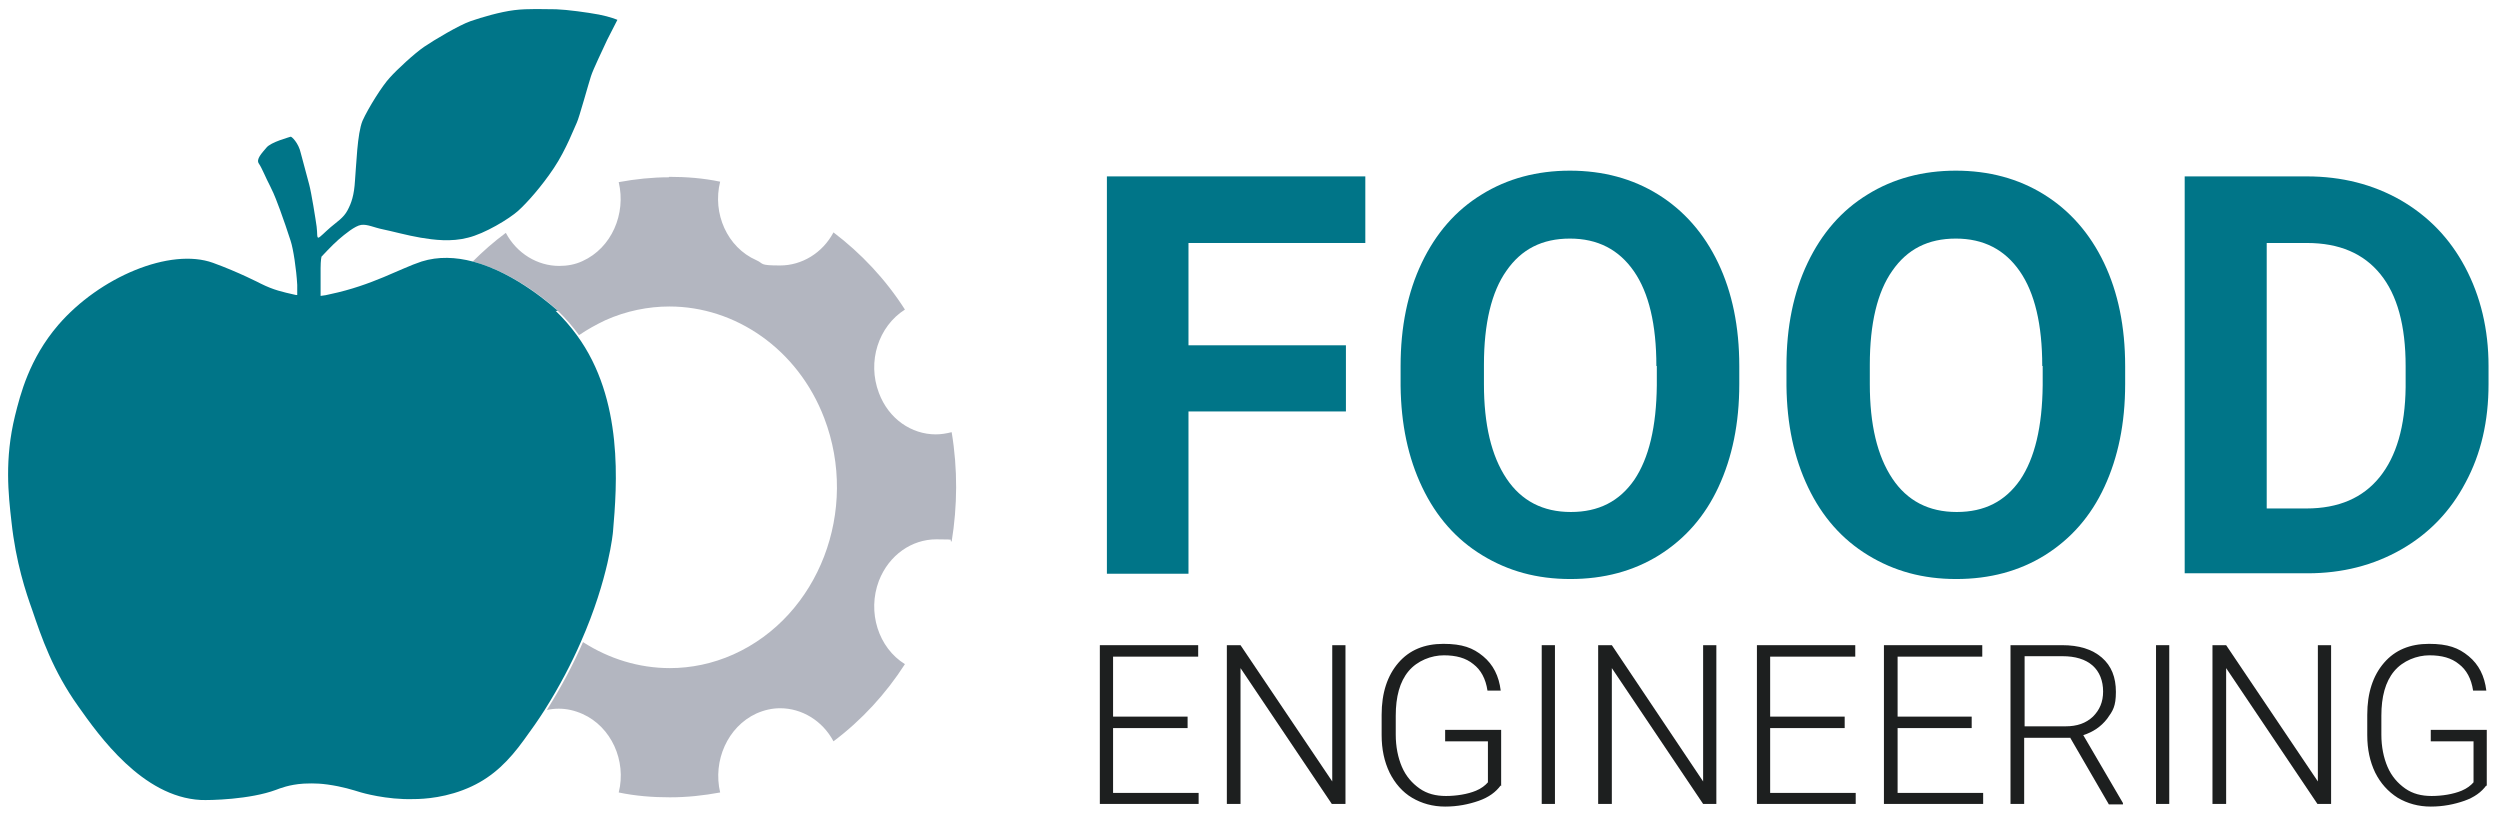 <?xml version="1.0" encoding="UTF-8"?>
<svg xmlns="http://www.w3.org/2000/svg" version="1.1" viewBox="0 0 566.9 185.8">
  <defs>
    <style>
      .cls-1 {
        fill: #b3b6c0;
      }

      .cls-2 {
        fill: #1d1f1f;
      }

      .cls-3 {
        fill: #007588;
      }
    </style>
  </defs>
  <!-- Generator: Adobe Illustrator 28.6.0, SVG Export Plug-In . SVG Version: 1.2.0 Build 709)  -->
  <g>
    <g id="Ebene_1">
      <polygon class="cls-3" points="305.2 93.3 269.5 93.3 269.5 130.1 251 130.1 251 40 309.6 40 309.6 55.1 269.5 55.1 269.5 78.3 305.2 78.3 305.2 93.3"/>
      <path class="cls-3" d="M375.6,83c0-9.4-1.7-16.6-5.1-21.5-3.4-4.9-8.2-7.4-14.5-7.4s-11,2.4-14.4,7.3c-3.4,4.8-5.1,12-5.1,21.3v4.4c0,9.2,1.7,16.3,5.1,21.4,3.4,5.1,8.3,7.6,14.6,7.6s11-2.4,14.4-7.3c3.3-4.9,5-12,5.1-21.4v-4.4ZM394.4,87.1c0,8.9-1.6,16.6-4.7,23.3-3.1,6.7-7.6,11.8-13.5,15.5-5.8,3.6-12.5,5.4-20.1,5.4s-14.1-1.8-20-5.4c-5.9-3.6-10.4-8.7-13.6-15.4-3.2-6.7-4.8-14.3-4.9-23v-4.5c0-8.9,1.6-16.7,4.8-23.4,3.2-6.7,7.7-11.9,13.6-15.5,5.8-3.6,12.5-5.4,20-5.4s14.2,1.8,20,5.4c5.8,3.6,10.4,8.8,13.6,15.5,3.2,6.7,4.8,14.5,4.8,23.4v4Z"/>
      <path class="cls-3" d="M463.1,83c0-9.4-1.7-16.6-5.1-21.5-3.4-4.9-8.2-7.4-14.5-7.4s-11,2.4-14.4,7.3c-3.4,4.8-5.1,12-5.1,21.3v4.4c0,9.2,1.7,16.3,5.1,21.4,3.4,5.1,8.3,7.6,14.6,7.6s11-2.4,14.4-7.3c3.3-4.9,5-12,5.1-21.4v-4.4ZM481.9,87.1c0,8.9-1.6,16.6-4.7,23.3-3.1,6.7-7.6,11.8-13.5,15.5-5.8,3.6-12.5,5.4-20.1,5.4s-14.1-1.8-20-5.4c-5.9-3.6-10.4-8.7-13.6-15.4-3.2-6.7-4.8-14.3-4.9-23v-4.5c0-8.9,1.6-16.7,4.8-23.4,3.2-6.7,7.7-11.9,13.6-15.5,5.8-3.6,12.5-5.4,20-5.4s14.2,1.8,20,5.4c5.8,3.6,10.4,8.8,13.6,15.5,3.2,6.7,4.8,14.5,4.8,23.4v4Z"/>
      <path class="cls-3" d="M514,55.1v60.2h9c7.3,0,12.8-2.4,16.6-7.1,3.8-4.7,5.8-11.5,5.9-20.4v-4.8c0-9.2-1.9-16.1-5.7-20.8-3.8-4.7-9.3-7.1-16.7-7.1h-9.2ZM495.4,130.1V40h27.7c7.9,0,15,1.8,21.3,5.4,6.2,3.6,11.1,8.6,14.6,15.2,3.5,6.6,5.3,14.1,5.3,22.4v4.1c0,8.4-1.7,15.8-5.2,22.3-3.4,6.5-8.3,11.6-14.6,15.2-6.3,3.6-13.4,5.4-21.2,5.4h-27.9Z"/>
      <polygon class="cls-2" points="269.3 165.1 252.4 165.1 252.4 179.8 271.8 179.8 271.8 182.3 249.4 182.3 249.4 146.3 271.7 146.3 271.7 148.9 252.4 148.9 252.4 162.5 269.3 162.5 269.3 165.1"/>
      <polygon class="cls-2" points="305.1 182.3 302 182.3 281.3 151.5 281.3 182.3 278.2 182.3 278.2 146.3 281.3 146.3 302.1 177.2 302.1 146.3 305.1 146.3 305.1 182.3"/>
      <path class="cls-2" d="M340.3,178.1c-1.1,1.5-2.7,2.7-5,3.5-2.3.8-4.8,1.3-7.6,1.3s-5.3-.7-7.5-2-3.9-3.3-5.1-5.7c-1.2-2.5-1.8-5.3-1.8-8.5v-4.6c0-5,1.3-8.9,3.8-11.8,2.5-2.9,5.9-4.3,10.2-4.3s6.7.9,9,2.8c2.3,1.9,3.6,4.5,4,7.8h-3c-.4-2.7-1.5-4.7-3.2-6-1.7-1.4-3.9-2-6.7-2s-6,1.2-8,3.6c-2,2.4-2.9,5.8-2.9,10.1v4.3c0,2.7.5,5.2,1.4,7.3.9,2.1,2.3,3.7,4,4.9,1.7,1.2,3.7,1.7,6,1.7s4.9-.4,6.8-1.2c1.2-.5,2.1-1.2,2.7-1.9v-9.3h-9.7v-2.6h12.7v12.8Z"/>
      <rect class="cls-2" x="349.6" y="146.3" width="3" height="36"/>
      <polygon class="cls-2" points="389.2 182.3 386.2 182.3 365.5 151.5 365.5 182.3 362.4 182.3 362.4 146.3 365.5 146.3 386.2 177.2 386.2 146.3 389.2 146.3 389.2 182.3"/>
      <polygon class="cls-2" points="418.3 165.1 401.4 165.1 401.4 179.8 420.8 179.8 420.8 182.3 398.4 182.3 398.4 146.3 420.7 146.3 420.7 148.9 401.4 148.9 401.4 162.5 418.3 162.5 418.3 165.1"/>
      <polygon class="cls-2" points="447.1 165.1 430.3 165.1 430.3 179.8 449.7 179.8 449.7 182.3 427.2 182.3 427.2 146.3 449.5 146.3 449.5 148.9 430.3 148.9 430.3 162.5 447.1 162.5 447.1 165.1"/>
      <path class="cls-2" d="M459.1,164.7h9.3c2.6,0,4.6-.7,6.2-2.2,1.5-1.5,2.3-3.3,2.3-5.7s-.8-4.5-2.4-5.9c-1.6-1.4-3.9-2.1-6.8-2.1h-8.6v15.9ZM469.5,167.3h-10.5v15h-3.1v-36h11.7c3.8,0,6.8.9,9,2.8,2.2,1.9,3.2,4.5,3.2,7.8s-.7,4.3-2,6.1c-1.4,1.8-3.2,3-5.4,3.7l9,15.4v.3h-3.2l-8.7-15Z"/>
      <rect class="cls-2" x="488.9" y="146.3" width="3" height="36"/>
      <polygon class="cls-2" points="528.6 182.3 525.5 182.3 504.8 151.5 504.8 182.3 501.7 182.3 501.7 146.3 504.8 146.3 525.6 177.2 525.6 146.3 528.6 146.3 528.6 182.3"/>
      <path class="cls-2" d="M563.8,178.1c-1.1,1.5-2.7,2.7-5,3.5-2.3.8-4.8,1.3-7.6,1.3s-5.3-.7-7.5-2c-2.2-1.4-3.9-3.3-5.1-5.7-1.2-2.5-1.8-5.3-1.8-8.5v-4.6c0-5,1.3-8.9,3.8-11.8,2.5-2.9,5.9-4.3,10.2-4.3s6.7.9,9,2.8c2.3,1.9,3.6,4.5,4,7.8h-3c-.4-2.7-1.5-4.7-3.2-6-1.7-1.4-3.9-2-6.7-2s-6,1.2-8,3.6c-2,2.4-2.9,5.8-2.9,10.1v4.3c0,2.7.5,5.2,1.4,7.3.9,2.1,2.3,3.7,4,4.9,1.7,1.2,3.7,1.7,6,1.7s4.9-.4,6.8-1.2c1.2-.5,2.1-1.2,2.7-1.9v-9.3h-9.7v-2.6h12.7v12.8Z"/>
      <path class="cls-1" d="M151.7,40.2c-3.8,0-7.6.4-11.4,1.1,1.7,7.2-1.6,14.9-8.2,17.9-1.7.8-3.5,1.1-5.3,1.1-4.9,0-9.6-2.8-12.1-7.5-2.7,2-5.2,4.2-7.5,6.5,9.9,2.6,18.6,10.4,19.3,11.2,1.8,1.7,3.4,3.6,4.8,5.5,1.9-1.3,3.9-2.4,6-3.4,4.7-2.1,9.7-3.1,14.5-3.1,14.9,0,29.1,9.6,35.1,25.3,8,20.9-1.2,44.9-20.6,53.6-4.7,2.1-9.6,3.1-14.4,3.1-7,0-13.8-2.1-19.7-5.9-2.1,4.8-4.8,10-8.2,15.4.9-.2,1.8-.3,2.7-.3,1.8,0,3.6.4,5.4,1.2,6.5,2.9,10,10.6,8.2,17.8,3.8.8,7.7,1.1,11.6,1.1s7.6-.4,11.4-1.1c-1.7-7.2,1.7-14.9,8.2-17.9,1.8-.8,3.6-1.2,5.4-1.2,4.9,0,9.6,2.8,12.1,7.5,6.4-4.8,11.9-10.8,16.2-17.5-6-3.7-8.6-11.8-5.9-18.9,2.3-5.9,7.5-9.4,13-9.4s2.4.2,3.5.5c1.3-8,1.4-16.4,0-24.8-1.2.3-2.4.5-3.6.5-5.5,0-10.7-3.5-12.9-9.4-2.7-7.1-.1-15.1,5.9-18.9-4.4-6.9-10-12.8-16.2-17.5-2.5,4.7-7.2,7.5-12.1,7.5s-3.6-.4-5.4-1.2c-6.6-2.9-10-10.6-8.2-17.8-3.8-.8-7.7-1.1-11.6-1.1"/>
      <path class="cls-3" d="M126.5,70.5c-.8-.7-9.4-8.6-19.3-11.2-3.8-1-7.8-1.2-11.6,0-4.9,1.6-11.2,5.4-20.7,7.4-.7.2-1.4.3-2.2.4,0-.3,0-.5,0-.7,0-1.5,0-3.8,0-5.6,0-1.8.2-2.6.2-2.6,0,0,2.5-2.7,3.9-3.9,1.4-1.2,3.7-3.1,5.1-3.3,1.4-.2,2.9.6,4.9,1,2,.4,5.6,1.4,8.6,1.9,3,.5,6.9,1,10.7,0,3.8-.9,9.4-4.3,11.4-6.1,2-1.8,5.3-5.5,8.1-9.7,2.8-4.2,4.7-9.3,5.2-10.3.5-1,2.7-9,3.2-10.5.5-1.6,2.7-6.1,3.7-8.3,1.1-2.2,2.3-4.5,2.3-4.5,0,0-1.6-.7-4.2-1.2-2.7-.5-7.1-1.1-9.7-1.2-2.6,0-6.3-.2-9.5.2-3.2.4-7.3,1.6-9.9,2.5-2.6.9-8.3,4.3-10.5,5.8-2.2,1.5-6.1,5.1-7.8,7-1.7,1.8-4.9,6.9-6.2,9.8-1.2,2.9-1.4,10.1-1.7,13.5-.2,3.4-.8,5.1-1.7,6.8s-2.4,2.6-3.8,3.8c-1.4,1.2-2.4,2.3-2.8,2.4-.4,0-.2-1-.4-2.5-.2-1.5-1.2-7.8-1.7-9.6-.5-1.8-1.3-4.8-1.9-7.1-.5-2.3-2.1-3.8-2.3-3.7-.2.1-4.5,1.2-5.5,2.5-1,1.2-2.4,2.6-1.7,3.6.7,1,1.5,3.1,2.6,5.2,1.1,2.2,1.5,3.5,2.2,5.3.7,1.9,1.8,5.1,2.4,7,.6,1.8,1.3,6.4,1.5,10,0,.7,0,1.5,0,2.3-.2,0-.4,0-.7-.1-2.6-.6-4.6-1-7.6-2.5,0,0-5-2.6-10.8-4.7-9.7-3.5-25.7,3.2-35.1,14.1-6.6,7.7-8.6,15.8-9.8,20.6-2.4,9.8-1.5,17.9-.8,24,1,9.3,3.3,16.1,4.7,20,2.1,6.2,4.7,13.8,10.4,21.8,4.8,6.8,14.6,20.6,27.8,21.3,2.1.1,11.2-.1,17.1-2.3.8-.3,3-1.2,6.2-1.4.7,0,2.6-.2,5.5.2,3.5.5,5.6,1.2,7.6,1.8,0,0,5.7,1.7,11.9,1.5,2.3,0,7.7-.3,13.2-2.9,4.9-2.3,8.4-5.8,11.8-10.5,1.7-2.3,3.3-4.6,4.7-6.8,3.4-5.4,6.1-10.6,8.2-15.4,6.4-14.5,7.3-25,7.3-25,.9-10.5,2.5-30-8.2-44.6-1.4-1.9-3-3.8-4.8-5.5"/>
    </g>
  </g>
</svg>
